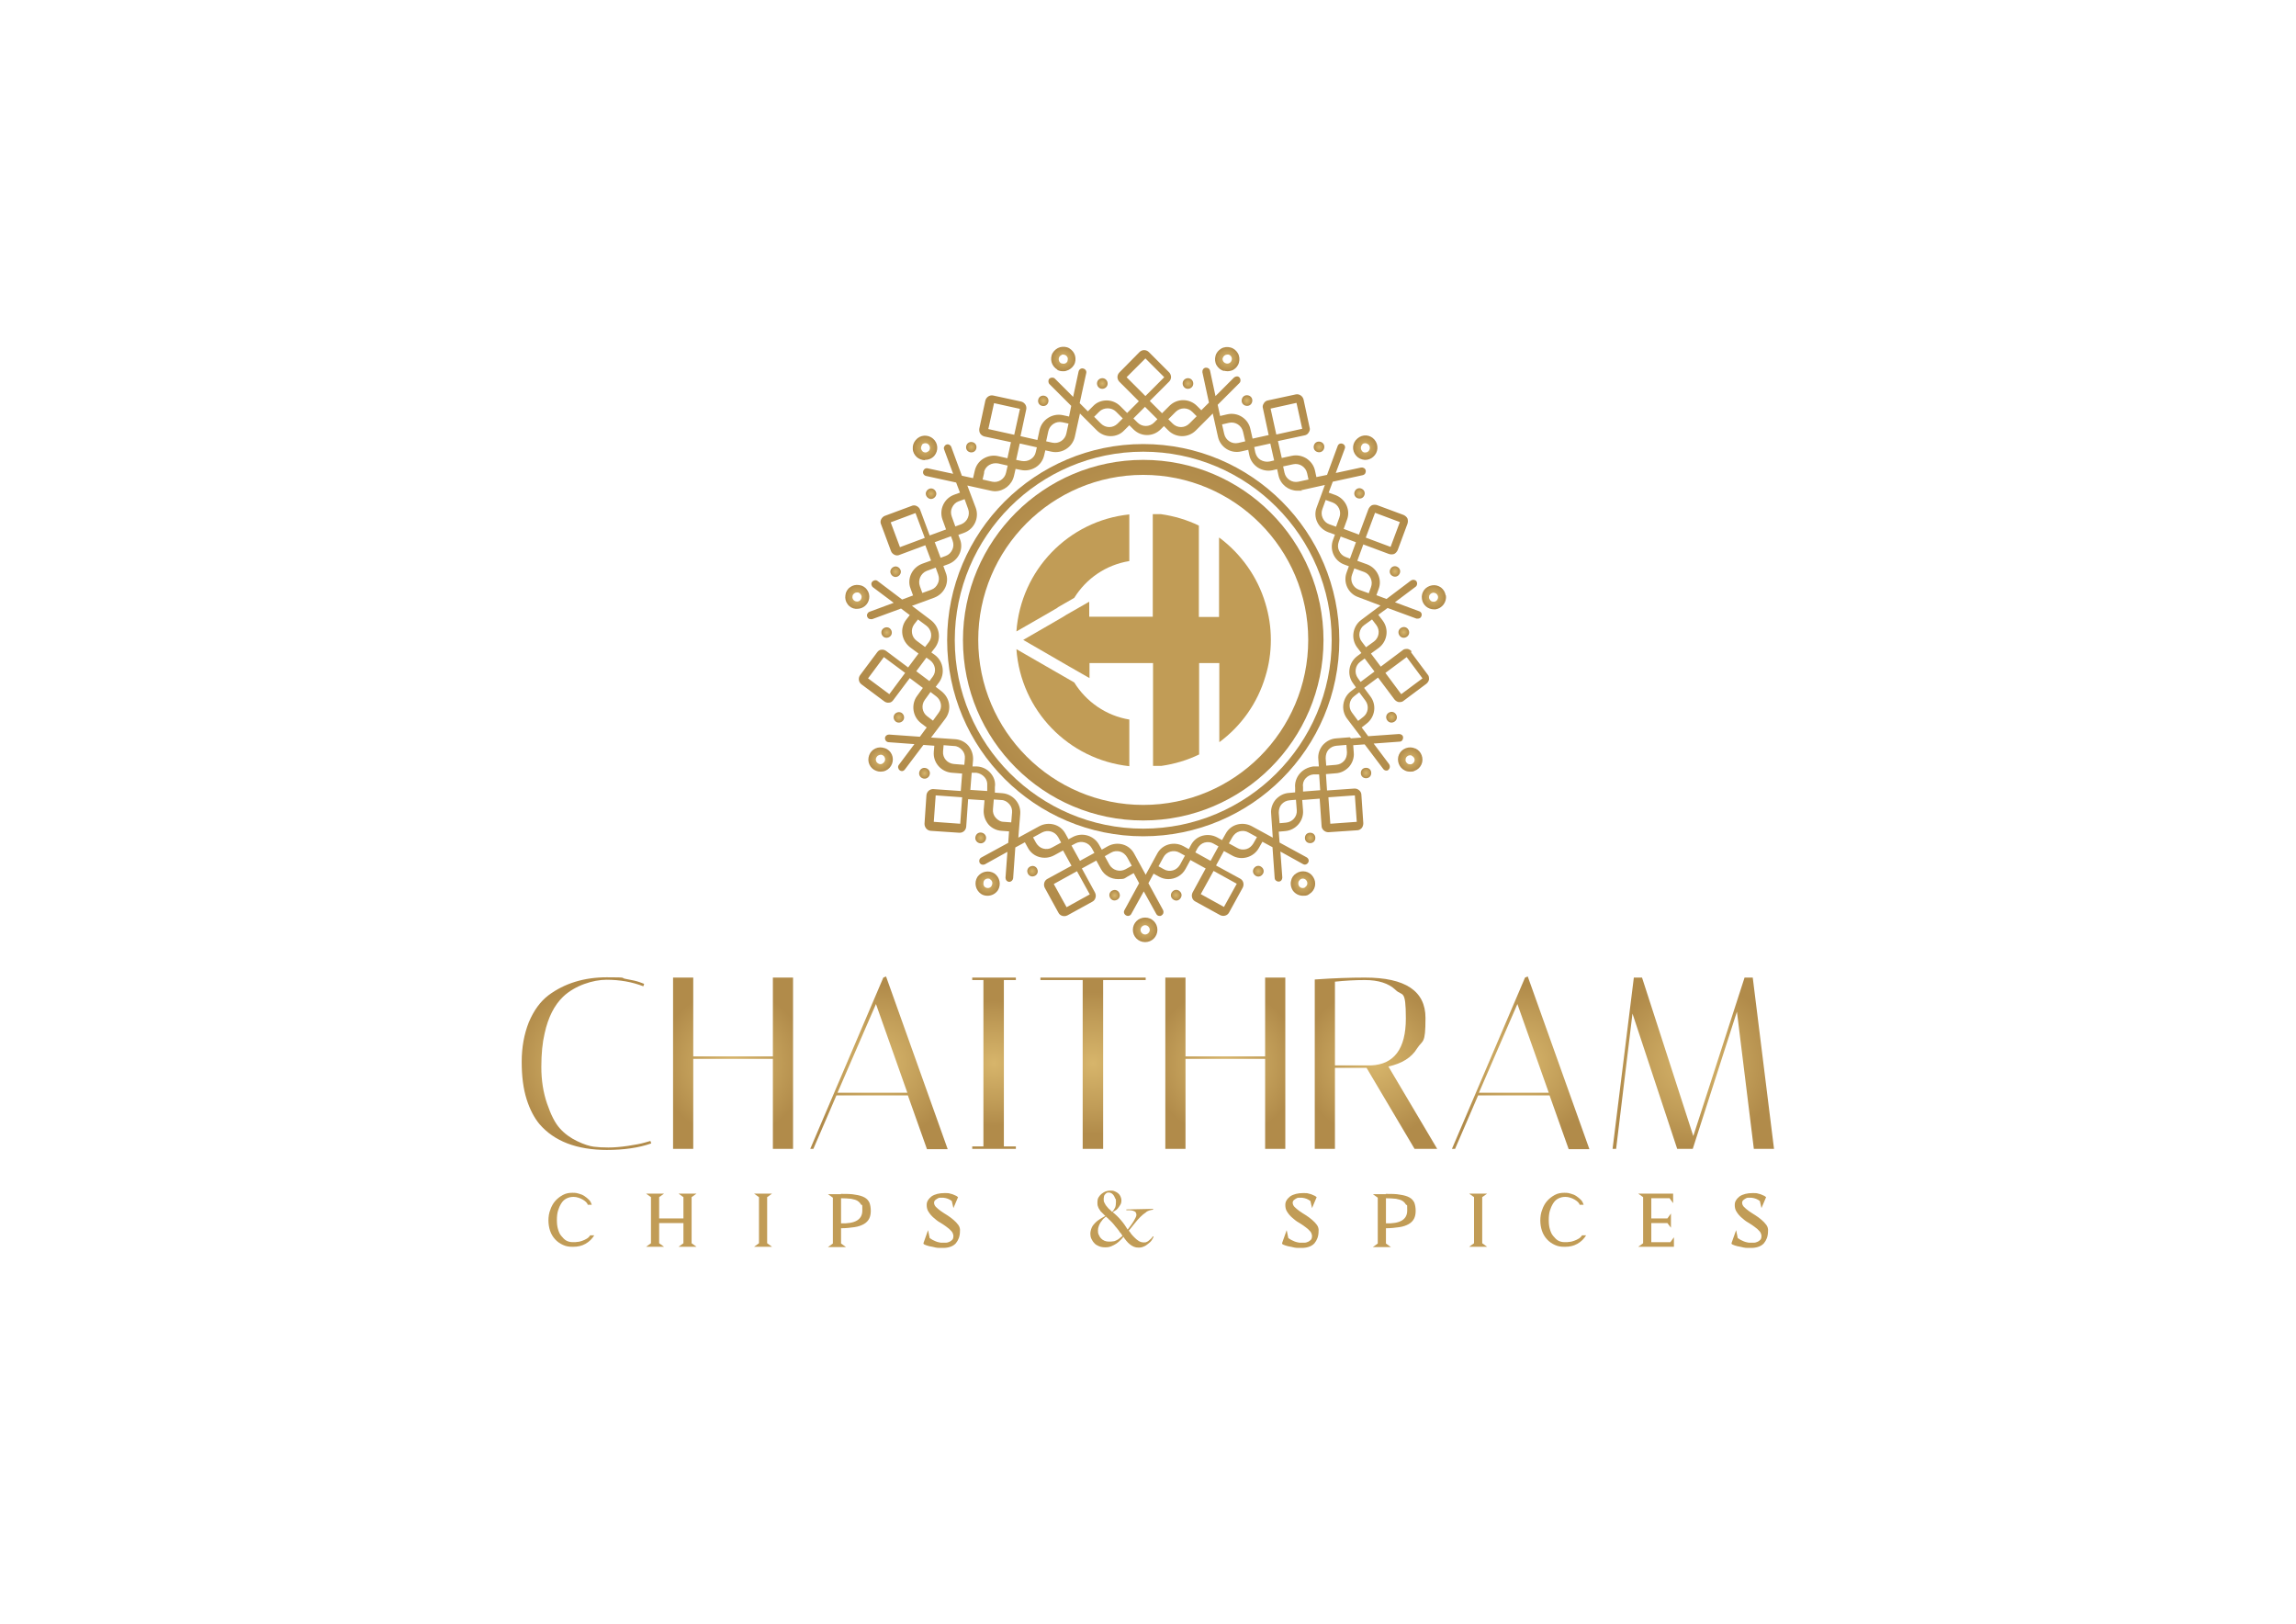<svg xmlns="http://www.w3.org/2000/svg" xmlns:xlink="http://www.w3.org/1999/xlink" viewBox="0 0 841.9 595.3"><defs><style>      .cls-1 {        fill: #c19c56;      }      .cls-2 {        fill: url(#radial-gradient-7);      }      .cls-3 {        fill: url(#radial-gradient-6);      }      .cls-4 {        fill: url(#radial-gradient-5);      }      .cls-5 {        fill: url(#radial-gradient-4);      }      .cls-6 {        fill: url(#radial-gradient-9);      }      .cls-7 {        fill: url(#radial-gradient-8);      }      .cls-8 {        fill: url(#radial-gradient-3);      }      .cls-9 {        fill: url(#radial-gradient-2);      }      .cls-10 {        fill: url(#radial-gradient);      }      .cls-11 {        fill: url(#radial-gradient-16);      }      .cls-12 {        fill: url(#radial-gradient-12);      }      .cls-13 {        fill: url(#radial-gradient-14);      }      .cls-14 {        fill: url(#radial-gradient-13);      }      .cls-15 {        fill: url(#radial-gradient-10);      }      .cls-16 {        fill: url(#radial-gradient-17);      }      .cls-17 {        fill: url(#radial-gradient-19);      }      .cls-18 {        fill: url(#radial-gradient-11);      }      .cls-19 {        fill: url(#radial-gradient-18);      }      .cls-20 {        fill: url(#radial-gradient-15);      }      .cls-21 {        fill: url(#radial-gradient-44);      }      .cls-22 {        fill: url(#radial-gradient-43);      }      .cls-23 {        fill: url(#radial-gradient-42);      }      .cls-24 {        fill: url(#radial-gradient-40);      }      .cls-25 {        fill: url(#radial-gradient-41);      }      .cls-26 {        fill: url(#radial-gradient-45);      }      .cls-27 {        fill: url(#radial-gradient-25);      }      .cls-28 {        fill: url(#radial-gradient-35);      }      .cls-29 {        fill: url(#radial-gradient-34);      }      .cls-30 {        fill: url(#radial-gradient-22);      }      .cls-31 {        fill: url(#radial-gradient-28);      }      .cls-32 {        fill: url(#radial-gradient-23);      }      .cls-33 {        fill: url(#radial-gradient-20);      }      .cls-34 {        fill: url(#radial-gradient-24);      }      .cls-35 {        fill: url(#radial-gradient-26);      }      .cls-36 {        fill: url(#radial-gradient-29);      }      .cls-37 {        fill: url(#radial-gradient-27);      }      .cls-38 {        fill: url(#radial-gradient-21);      }      .cls-39 {        fill: url(#radial-gradient-39);      }      .cls-40 {        fill: url(#radial-gradient-38);      }      .cls-41 {        fill: url(#radial-gradient-33);      }      .cls-42 {        fill: url(#radial-gradient-32);      }      .cls-43 {        fill: url(#radial-gradient-31);      }      .cls-44 {        fill: url(#radial-gradient-30);      }      .cls-45 {        fill: url(#radial-gradient-37);      }      .cls-46 {        fill: url(#radial-gradient-36);      }    </style><radialGradient id="radial-gradient" cx="419.2" cy="234.7" fx="419.2" fy="234.7" r="66.1" gradientUnits="userSpaceOnUse"><stop offset="0" stop-color="#d7b56b"></stop><stop offset=".6" stop-color="#c19d58"></stop><stop offset="1" stop-color="#b18b4a"></stop></radialGradient><radialGradient id="radial-gradient-2" cy="234.7" fy="234.7" r="71.9" xlink:href="#radial-gradient"></radialGradient><radialGradient id="radial-gradient-3" cx="435.7" cy="140.6" fx="435.7" fy="140.6" r="1.9" xlink:href="#radial-gradient"></radialGradient><radialGradient id="radial-gradient-4" cx="404.2" cy="140.6" fx="404.2" fy="140.6" r="1.9" xlink:href="#radial-gradient"></radialGradient><radialGradient id="radial-gradient-5" cx="382.6" cy="146.9" fx="382.6" fy="146.9" r="1.9" xlink:href="#radial-gradient"></radialGradient><radialGradient id="radial-gradient-6" cx="356.2" cy="163.9" fx="356.2" fy="163.9" r="1.9" xlink:href="#radial-gradient"></radialGradient><radialGradient id="radial-gradient-7" cx="341.4" cy="181" fx="341.4" fy="181" r="1.9" xlink:href="#radial-gradient"></radialGradient><radialGradient id="radial-gradient-8" cx="325.2" cy="231.9" fx="325.2" fy="231.9" r="1.9" xlink:href="#radial-gradient"></radialGradient><radialGradient id="radial-gradient-9" cx="329.6" cy="263" fx="329.6" fy="263" r="1.9" xlink:href="#radial-gradient"></radialGradient><radialGradient id="radial-gradient-10" cx="339" cy="283.5" fx="339" fy="283.5" r="1.9" xlink:href="#radial-gradient"></radialGradient><radialGradient id="radial-gradient-11" cx="359.6" cy="307.2" fx="359.6" fy="307.2" r="1.9" xlink:href="#radial-gradient"></radialGradient><radialGradient id="radial-gradient-12" cx="378.5" cy="319.4" fx="378.5" fy="319.4" r="1.9" xlink:href="#radial-gradient"></radialGradient><radialGradient id="radial-gradient-13" cx="408.7" cy="328.3" fx="408.7" fy="328.3" r="1.9" xlink:href="#radial-gradient"></radialGradient><radialGradient id="radial-gradient-14" cx="431.2" cy="328.2" fx="431.2" fy="328.2" r="1.9" xlink:href="#radial-gradient"></radialGradient><radialGradient id="radial-gradient-15" cx="461.4" cy="319.4" fx="461.4" fy="319.4" r="1.9" xlink:href="#radial-gradient"></radialGradient><radialGradient id="radial-gradient-16" cx="480.4" cy="307.2" fx="480.4" fy="307.2" r="1.9" xlink:href="#radial-gradient"></radialGradient><radialGradient id="radial-gradient-17" cx="500.9" cy="283.4" fx="500.9" fy="283.4" r="1.9" xlink:href="#radial-gradient"></radialGradient><radialGradient id="radial-gradient-18" cx="510.3" cy="262.9" fx="510.3" fy="262.9" r="1.9" xlink:href="#radial-gradient"></radialGradient><radialGradient id="radial-gradient-19" cx="514.7" cy="231.8" fx="514.7" fy="231.8" r="1.9" xlink:href="#radial-gradient"></radialGradient><radialGradient id="radial-gradient-20" cx="511.5" cy="209.5" fx="511.5" fy="209.5" r="1.9" xlink:href="#radial-gradient"></radialGradient><radialGradient id="radial-gradient-21" cx="498.5" cy="180.9" fx="498.5" fy="180.9" r="1.9" xlink:href="#radial-gradient"></radialGradient><radialGradient id="radial-gradient-22" cx="483.7" cy="163.9" fx="483.7" fy="163.9" r="1.9" xlink:href="#radial-gradient"></radialGradient><radialGradient id="radial-gradient-23" cx="457.2" cy="146.9" fx="457.2" fy="146.9" r="1.9" xlink:href="#radial-gradient"></radialGradient><radialGradient id="radial-gradient-24" cx="328.4" cy="209.6" fx="328.4" fy="209.6" r="1.9" xlink:href="#radial-gradient"></radialGradient><radialGradient id="radial-gradient-25" cx="419.9" cy="232" fx="419.9" fy="232" r="104" xlink:href="#radial-gradient"></radialGradient><radialGradient id="radial-gradient-26" cx="389.9" cy="131.6" fx="389.9" fy="131.6" r="4.5" xlink:href="#radial-gradient"></radialGradient><radialGradient id="radial-gradient-27" cx="339.2" cy="164.2" fx="339.2" fy="164.2" r="4.5" xlink:href="#radial-gradient"></radialGradient><radialGradient id="radial-gradient-28" cx="314.3" cy="218.9" fx="314.3" fy="218.9" r="4.5" xlink:href="#radial-gradient"></radialGradient><radialGradient id="radial-gradient-29" cx="322.8" cy="278.5" fx="322.8" fy="278.5" r="4.5" xlink:href="#radial-gradient"></radialGradient><radialGradient id="radial-gradient-30" cx="362.2" cy="323.9" fx="362.2" fy="323.9" r="4.5" xlink:href="#radial-gradient"></radialGradient><radialGradient id="radial-gradient-31" cx="419.9" cy="340.9" fx="419.9" fy="340.9" r="4.5" xlink:href="#radial-gradient"></radialGradient><radialGradient id="radial-gradient-32" cx="477.7" cy="323.9" fx="477.7" fy="323.9" r="4.5" xlink:href="#radial-gradient"></radialGradient><radialGradient id="radial-gradient-33" cx="517.1" cy="278.5" fx="517.1" fy="278.5" r="4.5" xlink:href="#radial-gradient"></radialGradient><radialGradient id="radial-gradient-34" cx="525.6" cy="218.9" fx="525.6" fy="218.9" r="4.5" xlink:href="#radial-gradient"></radialGradient><radialGradient id="radial-gradient-35" cx="500.6" cy="164.2" fx="500.6" fy="164.2" r="4.5" xlink:href="#radial-gradient"></radialGradient><radialGradient id="radial-gradient-36" cx="450" cy="131.6" fx="450" fy="131.6" r="4.5" xlink:href="#radial-gradient"></radialGradient><radialGradient id="radial-gradient-37" cx="215.3" cy="389.9" fx="215.3" fy="389.9" r="28" xlink:href="#radial-gradient"></radialGradient><radialGradient id="radial-gradient-38" cx="268.8" cy="389.8" fx="268.8" fy="389.8" r="27.1" xlink:href="#radial-gradient"></radialGradient><radialGradient id="radial-gradient-39" cx="322.3" cy="389.6" fx="322.3" fy="389.6" r="28.6" xlink:href="#radial-gradient"></radialGradient><radialGradient id="radial-gradient-40" cx="364.5" cy="389.8" fx="364.5" fy="389.8" r="22.9" xlink:href="#radial-gradient"></radialGradient><radialGradient id="radial-gradient-41" cx="400.8" cy="389.8" fx="400.8" fy="389.8" r="26.1" xlink:href="#radial-gradient"></radialGradient><radialGradient id="radial-gradient-42" cx="449.3" cy="389.8" fx="449.3" fy="389.8" r="27.1" xlink:href="#radial-gradient"></radialGradient><radialGradient id="radial-gradient-43" cx="504.5" cy="389.8" fx="504.5" fy="389.8" r="27.3" xlink:href="#radial-gradient"></radialGradient><radialGradient id="radial-gradient-44" cx="557.6" cy="389.6" fx="557.6" fy="389.6" r="28.6" xlink:href="#radial-gradient"></radialGradient><radialGradient id="radial-gradient-45" cx="620.9" cy="389.8" fx="620.9" fy="389.8" r="30.5" xlink:href="#radial-gradient"></radialGradient></defs><g><g id="Layer_1"><path class="cls-1" d="M387.8,222.7l6.1-3.5c4.4-7.1,11.6-12.1,20.2-13.5v-17.1c-22.3,2.3-39.8,20.4-41.4,42.9l10.1-5.8,5-2.9Z"></path><path class="cls-1" d="M393.9,250.2l-8-4.6-13.2-7.6c1.6,22.5,19.1,40.5,41.4,42.9v-17.1c-8.5-1.4-15.8-6.5-20.2-13.6Z"></path><path class="cls-10" d="M419.2,168.6c-36.4,0-66.1,29.6-66.1,66.1s29.6,66.1,66.1,66.1,66.1-29.6,66.1-66.1-29.6-66.1-66.1-66.1ZM419.2,295.1c-33.3,0-60.5-27.1-60.5-60.5s27.1-60.5,60.5-60.5,60.5,27.1,60.5,60.5-27.1,60.5-60.5,60.5Z"></path><path class="cls-9" d="M419.2,162.8c-39.6,0-71.9,32.2-71.9,71.9s32.2,71.9,71.9,71.9,71.9-32.2,71.9-71.9-32.2-71.9-71.9-71.9ZM419.2,303.8c-38.1,0-69.1-31-69.1-69.1s31-69.1,69.1-69.1,69.1,31,69.1,69.1-31,69.1-69.1,69.1Z"></path><path class="cls-8" d="M436.7,142.2c.9-.6,1.1-1.8.5-2.7-.6-.9-1.8-1.1-2.7-.5s-1.1,1.8-.5,2.7c.6.9,1.8,1.1,2.7.5Z"></path><path class="cls-5" d="M405.3,142.2c.9-.6,1.1-1.8.5-2.7-.6-.9-1.8-1.1-2.7-.5-.9.6-1.1,1.8-.5,2.7.6.9,1.8,1.1,2.7.5Z"></path><path class="cls-4" d="M381.8,148.7c1,.4,2.1,0,2.5-1s0-2.1-1-2.5c-1-.4-2.1,0-2.5,1-.4,1,0,2.1,1,2.5Z"></path><path class="cls-3" d="M355.4,165.7c1,.4,2.1,0,2.5-1,.4-1,0-2.1-1-2.5-1-.4-2.1,0-2.5,1-.4,1,0,2.1,1,2.5Z"></path><path class="cls-2" d="M341.7,182.9c1-.2,1.8-1.2,1.6-2.2-.2-1-1.2-1.8-2.2-1.6s-1.8,1.2-1.6,2.2c.2,1,1.2,1.8,2.2,1.6Z"></path><path class="cls-7" d="M326.4,233.3c.8-.7.8-1.9.1-2.7-.7-.8-1.9-.8-2.7-.1-.8.7-.8,1.9-.1,2.7.7.8,1.9.8,2.7.1Z"></path><path class="cls-6" d="M330.9,264.4c.8-.7.8-1.9.1-2.7-.7-.8-1.9-.8-2.7-.1-.8.7-.8,1.9-.1,2.7.7.8,1.9.8,2.7.1Z"></path><path class="cls-15" d="M340.9,284c.3-1-.3-2.1-1.4-2.4s-2.1.3-2.4,1.4c-.3,1,.3,2.1,1.4,2.4,1,.3,2.1-.3,2.4-1.4Z"></path><path class="cls-18" d="M359.1,309.1c1,.3,2.1-.3,2.4-1.4.3-1-.3-2.1-1.4-2.4s-2.1.3-2.4,1.4c-.3,1,.3,2.1,1.4,2.4Z"></path><path class="cls-12" d="M378,317.6c-1,.3-1.6,1.4-1.2,2.4.3,1,1.4,1.6,2.4,1.2,1-.3,1.6-1.4,1.2-2.4-.3-1-1.4-1.6-2.4-1.2Z"></path><path class="cls-14" d="M408.1,326.4c-1,.3-1.6,1.4-1.2,2.4.3,1,1.4,1.6,2.4,1.2,1-.3,1.6-1.4,1.2-2.4-.3-1-1.4-1.6-2.4-1.2Z"></path><path class="cls-13" d="M429.8,327c-.7.8-.6,2,.3,2.7s2,.6,2.7-.3.6-2-.3-2.7c-.8-.7-2-.6-2.7.3Z"></path><path class="cls-20" d="M459.9,318.2c-.7.8-.6,2,.3,2.7.8.7,2,.6,2.7-.3.7-.8.6-2-.3-2.7-.8-.7-2-.6-2.7.3Z"></path><path class="cls-11" d="M480.6,305.3c-1.1-.1-2,.6-2.1,1.7-.1,1.1.6,2,1.7,2.1,1.1.1,2-.6,2.1-1.7.1-1.1-.6-2-1.7-2.1Z"></path><path class="cls-16" d="M501.1,281.5c-1.1-.1-2,.6-2.1,1.7-.1,1.1.6,2,1.7,2.1,1.1.1,2-.6,2.1-1.7.1-1.1-.6-2-1.7-2.1Z"></path><path class="cls-19" d="M509.4,261.2c-1,.5-1.4,1.6-.9,2.6.5,1,1.6,1.4,2.6.9,1-.5,1.4-1.6.9-2.6-.5-1-1.6-1.4-2.6-.9Z"></path><path class="cls-17" d="M513.9,230.1c-1,.5-1.4,1.6-.9,2.6.5,1,1.6,1.4,2.6.9,1-.5,1.4-1.6.9-2.6-.5-1-1.6-1.4-2.6-.9Z"></path><path class="cls-33" d="M509.9,208.5c-.6.9-.3,2.1.6,2.6.9.6,2.1.3,2.6-.6.6-.9.3-2.1-.6-2.6-.9-.6-2.1-.3-2.6.6Z"></path><path class="cls-38" d="M499.5,179.3c-.9-.6-2.1-.3-2.6.6-.6.9-.3,2.1.6,2.6s2.1.3,2.6-.6c.6-.9.3-2.1-.6-2.6Z"></path><path class="cls-30" d="M483.7,165.8c1.1,0,1.9-.9,1.9-2,0-1.1-.9-1.9-2-1.9-1.1,0-1.9.9-1.9,2,0,1.1.9,1.9,2,1.9Z"></path><path class="cls-32" d="M457.3,148.8c1.1,0,1.9-.9,1.9-2,0-1.1-.9-1.9-2-1.9-1.1,0-1.9.9-1.9,2,0,1.1.9,1.9,2,1.9Z"></path><path class="cls-34" d="M328.7,211.5c1-.2,1.8-1.2,1.6-2.2-.2-1-1.2-1.8-2.2-1.6-1,.2-1.8,1.2-1.6,2.2.2,1,1.2,1.8,2.2,1.6Z"></path><path class="cls-27" d="M517.7,238.9c-.4-.5-1-.9-1.6-1-.6,0-1.3,0-1.8.5l-8,6-3.6-4.8,2.9-2.1c3.1-2.4,3.8-6.8,1.4-10l-1.6-2.1,3.4-2.5,10.6,3.9c.2,0,.3,0,.5,0,.6,0,1.1-.3,1.3-.9.3-.7,0-1.5-.8-1.8l-8.9-3.3,7.6-5.7c.6-.5.7-1.3.3-2-.5-.6-1.3-.7-2-.3l-9,6.8-3.7-1.4.8-2.2c.7-1.8.6-3.7-.2-5.4-.8-1.7-2.2-3-4-3.7l-3.6-1.3,2.2-6,9.4,3.5c.6.2,1.3.2,1.9,0,.6-.3,1-.8,1.3-1.4l3.6-9.7c.2-.6.2-1.3,0-1.9-.3-.6-.8-1-1.4-1.3l-9.7-3.6c-.6-.2-1.3-.2-1.9,0-.6.3-1,.8-1.3,1.4l-3.5,9.4-5.6-2.1,1.2-3.3c.7-1.8.6-3.7-.2-5.4-.8-1.7-2.2-3-4-3.7l-2.5-.9,1.5-4,11-2.4c.8-.2,1.2-.9,1.1-1.7-.2-.8-.9-1.2-1.7-1.1l-9.3,2,3.3-8.9c.3-.7,0-1.5-.8-1.8-.7-.3-1.5,0-1.8.8l-3.9,10.6-3.9.8-.5-2.3c-.4-1.9-1.5-3.4-3.1-4.5-1.6-1-3.5-1.4-5.4-1l-3.7.8-1.4-6.2,9.8-2.1c.6-.1,1.2-.5,1.5-1.1.4-.6.5-1.2.3-1.8l-2.2-10.2c-.3-1.3-1.6-2.2-2.9-1.9l-10.2,2.2c-.6.1-1.2.5-1.5,1.1-.4.6-.5,1.2-.3,1.8l2.1,9.8-5.9,1.3-.8-3.5c-.8-3.8-4.6-6.3-8.5-5.4l-2.6.6-.9-4.1,8-8c.5-.5.5-1.4,0-2s-1.4-.5-2,0l-6.8,6.8-2-9.3c-.2-.8-.9-1.2-1.7-1.1-.8.2-1.2.9-1.1,1.7l2.4,11.1-2.8,2.8-1.6-1.6c-2.8-2.8-7.3-2.8-10.1,0l-2.7,2.7-4.5-4.5,7.1-7.1c.5-.5.7-1.1.7-1.7s-.3-1.3-.7-1.7l-7.4-7.4c-1-1-2.5-1-3.5,0l-7.3,7.4c-1,1-1,2.5,0,3.5l7.1,7.1-4.3,4.3-2.5-2.5c-1.3-1.3-3.1-2.1-5-2.1s-3.7.7-5,2.1l-1.9,1.9-3-3,2.4-11c.2-.8-.3-1.5-1.1-1.7-.8-.2-1.5.3-1.7,1.1l-2,9.3-6.7-6.7c-.5-.5-1.4-.5-2,0-.5.5-.5,1.4,0,2l8,8-.8,3.9-2.3-.5c-3.8-.8-7.6,1.6-8.5,5.4l-.8,3.7-6.2-1.4,2.1-9.8c.3-1.3-.6-2.6-1.9-2.9l-10.2-2.2c-1.3-.3-2.6.6-2.9,1.9l-2.2,10.2c-.1.6,0,1.3.3,1.8.4.6.9.9,1.5,1.1l9.8,2.1-1.3,5.9-3.5-.8c-1.9-.4-3.8,0-5.4,1-1.6,1-2.7,2.6-3.1,4.5l-.6,2.6-4.1-.9-3.9-10.6c-.3-.7-1.1-1.1-1.8-.8-.7.3-1.1,1.1-.8,1.8l3.3,8.9-9.3-2c-.8-.2-1.5.3-1.7,1.1-.2.8.3,1.5,1.1,1.7l11,2.4,1.4,3.7-2.2.8c-3.7,1.4-5.5,5.5-4.2,9.1l1.3,3.6-6,2.2-3.5-9.4c-.2-.6-.7-1.1-1.3-1.4-.6-.3-1.3-.3-1.9,0l-9.7,3.6c-.6.2-1.1.7-1.4,1.3-.3.6-.3,1.3,0,1.9l3.6,9.7c.2.6.7,1.1,1.3,1.4.6.3,1.3.3,1.9,0l9.4-3.5,2.1,5.6-3.3,1.2c-1.8.7-3.2,2-4,3.7s-.9,3.7-.2,5.4l.9,2.5-4,1.5-9-6.8c-.6-.5-1.5-.3-2,.3-.5.6-.3,1.5.3,2l7.6,5.7-8.9,3.3c-.7.3-1.1,1.1-.8,1.8.2.6.7.9,1.3.9s.3,0,.5,0l10.6-3.9,3.2,2.4-1.4,1.8c-1.1,1.5-1.6,3.4-1.3,5.3.3,1.9,1.3,3.5,2.8,4.7l3.1,2.3-3.8,5.1-8-6c-.5-.4-1.2-.6-1.8-.5-.6,0-1.2.4-1.6,1l-6.2,8.3c-.8,1.1-.6,2.6.5,3.4l8.3,6.2c.5.4,1.2.6,1.8.5.6,0,1.2-.4,1.6-1l6-8,4.8,3.6-2.1,2.9c-2.3,3.1-1.7,7.6,1.4,10l2.1,1.6-2.5,3.4-11.3-.8c-.8,0-1.4.5-1.5,1.3,0,.8.5,1.4,1.3,1.5l9.5.7-5.7,7.6c-.5.6-.3,1.5.3,2,.3.2.5.3.8.3.4,0,.8-.2,1.1-.6l6.8-9,4,.3-.2,2.3c-.3,3.9,2.7,7.3,6.6,7.6l3.8.3-.5,6.4-10-.7c-1.3-.1-2.5.9-2.6,2.3l-.7,10.4c0,1.3.9,2.5,2.3,2.6l10.4.7c1.4.1,2.5-.9,2.6-2.3l.7-10,6,.4-.3,3.6c-.1,1.9.5,3.7,1.7,5.2,1.2,1.4,3,2.3,4.9,2.4l2.7.2-.3,4.2-9.9,5.4c-.7.4-.9,1.2-.6,1.9.4.7,1.2.9,1.9.6l8.3-4.6-.7,9.5c0,.8.5,1.4,1.3,1.5,0,0,0,0,.1,0,.7,0,1.3-.6,1.4-1.3l.8-11.3,3.5-1.9,1.1,2c.9,1.7,2.4,2.9,4.2,3.4,1.8.5,3.7.3,5.4-.6l3.3-1.8,3.1,5.6-8.8,4.8c-1.2.6-1.6,2.1-1,3.3l5,9.1c.6,1.2,2.1,1.6,3.3,1l9.1-5c.6-.3,1-.8,1.2-1.5.2-.6.1-1.3-.2-1.9l-4.8-8.8,5.3-2.9,1.7,3.1c1.3,2.4,3.7,3.7,6.3,3.7s2.3-.3,3.4-.9l2.3-1.3,2,3.7-5.4,9.9c-.4.7-.1,1.5.6,1.9.2.1.4.2.7.2.5,0,1-.3,1.2-.7l4.6-8.3,4.6,8.3c.3.5.7.7,1.2.7s.5,0,.7-.2c.7-.4.9-1.2.6-1.9l-5.4-9.9,1.9-3.5,2,1.1c1.1.6,2.2.9,3.4.9,2.5,0,5-1.3,6.3-3.7l1.8-3.3,5.6,3.1-4.8,8.8c-.6,1.2-.2,2.7,1,3.3l9.1,5c1.2.6,2.7.2,3.3-1l5-9.1c.6-1.2.2-2.7-1-3.3l-8.8-4.8,2.9-5.3,3.1,1.7c3.4,1.9,7.8.6,9.7-2.8l1.3-2.3,3.7,2,.8,11.3c0,.7.7,1.3,1.4,1.3s0,0,.1,0c.8,0,1.3-.7,1.3-1.5l-.7-9.5,8.3,4.6c.7.4,1.5.1,1.9-.6.4-.7.1-1.5-.6-1.9l-9.9-5.4-.3-4,2.3-.2c3.9-.3,6.9-3.7,6.6-7.6l-.3-3.8,6.4-.5.7,10c0,1.3,1.3,2.4,2.6,2.3l10.4-.7c.7,0,1.2-.3,1.7-.8.4-.5.6-1.1.6-1.8l-.7-10.4c0-1.3-1.3-2.4-2.6-2.3l-10,.7-.4-6,3.6-.3c1.9-.1,3.6-1,4.9-2.4,1.2-1.4,1.9-3.3,1.7-5.2l-.2-2.7,4.2-.3,6.8,9c.3.4.7.6,1.1.6s.6,0,.8-.3c.6-.5.7-1.3.3-2l-5.7-7.6,9.5-.7c.8,0,1.3-.7,1.3-1.5,0-.8-.7-1.3-1.5-1.3l-11.3.8-2.4-3.2,1.8-1.4c3.1-2.4,3.8-6.8,1.4-10l-2.3-3.1,5.1-3.8,6,8c.4.5,1,.9,1.6,1,.6,0,1.3,0,1.8-.5l8.3-6.2c.5-.4.9-1,1-1.6,0-.6,0-1.3-.5-1.8l-6.2-8.3ZM504.2,188l9.1,3.4-3.4,9.1-9.1-3.4,3.4-9.1ZM330,200.6l-3.4-9.1,9.1-3.4,3.4,9.1-9.1,3.4ZM326.1,254.5l-7.8-5.8,5.8-7.8,7.8,5.8-5.8,7.8ZM352.1,302l-9.7-.7.7-9.7,9.7.7-.7,9.7ZM496.8,291.6l.7,9.7-9.7.7-.7-9.7,9.7-.7ZM504.7,229.2c1.4,1.9,1,4.6-.9,6l-2.9,2.1-1.6-2.1c-.7-.9-1-2.1-.8-3.2.2-1.1.8-2.2,1.7-2.8l2.9-2.1,1.6,2.1ZM500.2,209.7c1.1.4,1.9,1.2,2.4,2.3.5,1.1.5,2.2.1,3.3l-.8,2.2-3.6-1.3c-2.2-.8-3.4-3.3-2.5-5.6l.8-2.2,3.6,1.3ZM497.2,198.8l-2.2,6-1.6-.6c-1.1-.4-1.9-1.2-2.4-2.3-.5-1-.5-2.2-.1-3.3l.7-1.9,5.6,2.1ZM488.6,184.2c2.2.8,3.4,3.3,2.5,5.6l-1.2,3.3-2.5-.9c-1.1-.4-1.9-1.2-2.4-2.3-.5-1.1-.5-2.2-.1-3.3l1.2-3.3,2.5.9ZM474.2,170.2c2.3-.5,4.6,1,5.1,3.3l.5,2.3-3.7.8c-2.3.5-4.6-1-5.1-3.3l-.5-2.3,3.7-.8ZM475.4,147.7l2.1,9.5-9.5,2.1-2.1-9.5,9.5-2.1ZM465.8,162.6l1.4,6.2-1.7.4c-1.1.2-2.3,0-3.3-.6-1-.6-1.6-1.6-1.9-2.7l-.4-2,5.9-1.3ZM450.7,155c2.3-.5,4.6,1,5.1,3.3l.8,3.5-2.6.6c-2.3.5-4.6-1-5.1-3.3l-.8-3.5,2.6-.6ZM431.1,151c1.7-1.7,4.4-1.7,6.1,0l1.6,1.6-2.7,2.7c-1.7,1.7-4.4,1.7-6.1,0l-1.6-1.6,2.7-2.7ZM413.1,138.3l6.9-6.9,6.9,6.9-6.9,6.9-6.9-6.9ZM419.9,149.2l4.5,4.5-1.2,1.2c-1.7,1.7-4.4,1.7-6.1,0l-1.5-1.5,4.3-4.3ZM403.1,150.9c1.6-1.6,4.5-1.6,6.1,0l2.5,2.5-1.9,1.9c-1.7,1.7-4.4,1.7-6.1,0l-2.5-2.5,1.9-1.9ZM384.4,158.1c.5-2.3,2.8-3.8,5.1-3.3l2.3.5-.8,3.7c-.5,2.3-2.8,3.8-5.1,3.3l-2.3-.5.8-3.7ZM362.4,157.3l2.1-9.5,9.5,2.1-2.1,9.5-9.5-2.1ZM374,162.6l6.2,1.4-.4,1.7c-.2,1.1-.9,2.1-1.9,2.7-1,.6-2.1.8-3.3.6l-2-.4,1.3-5.9ZM360.8,173.2c.2-1.1.9-2.1,1.9-2.7,1-.6,2.1-.8,3.3-.6l3.5.8-.6,2.6c-.5,2.3-2.8,3.8-5.1,3.3l-3.5-.8.6-2.6ZM349,189.4c-.4-1.1-.4-2.3.1-3.3.5-1.1,1.3-1.9,2.4-2.3l2.2-.8,1.3,3.6c.8,2.2-.3,4.7-2.5,5.6l-2.2.8-1.3-3.6ZM342.7,198.8l6-2.2.6,1.6c.4,1.1.4,2.3-.1,3.3-.5,1.1-1.3,1.9-2.4,2.3l-1.9.7-2.1-5.6ZM337.3,214.9c-.8-2.2.3-4.7,2.5-5.6l3.3-1.2.9,2.5c.4,1.1.4,2.3-.1,3.3-.5,1.1-1.3,1.9-2.4,2.3l-3.3,1.2-.9-2.5ZM336.1,234.9c-1.9-1.4-2.3-4.1-.9-6l1.4-1.8,3.1,2.3c.9.7,1.5,1.7,1.7,2.8.2,1.1-.1,2.3-.8,3.2l-1.4,1.8-3.1-2.3ZM335.9,246.2l3.8-5.1,1.4,1c.9.7,1.5,1.7,1.7,2.8.2,1.1-.1,2.3-.8,3.2l-1.2,1.6-4.8-3.6ZM340,262.6c-1.9-1.4-2.3-4.1-.9-6l2.1-2.9,2.1,1.6c.9.7,1.5,1.7,1.7,2.8.2,1.1-.1,2.3-.8,3.2l-2.1,2.9-2.1-1.6ZM349.8,280.1c-2.4-.2-4.2-2.2-4-4.6l.2-2.3,3.8.3c1.2,0,2.2.6,3,1.5.8.9,1.1,2,1,3.1l-.2,2.3-3.8-.3ZM355.8,289.7l.5-6.4h1.7c1.2.2,2.2.7,3,1.6.8.9,1.1,2,1,3.1v2c-.1,0-6.1-.4-6.1-.4ZM368.1,301.3c-1.2,0-2.2-.6-3-1.5-.8-.9-1.1-2-1-3.1l.3-3.6,2.7.2c1.2,0,2.2.6,3,1.5.8.9,1.1,2,1,3.1l-.3,3.6-2.7-.2ZM385.8,310.7c-1,.6-2.2.7-3.3.4-1.1-.3-2-1.1-2.6-2.1l-1.1-2,3.3-1.8c2.1-1.1,4.7-.4,5.9,1.7l1.1,2-3.3,1.8ZM399.6,327.9l-8.5,4.7-4.7-8.5,8.5-4.7,4.7,8.5ZM396,315.6l-3.1-5.6,1.5-.8c2.1-1.1,4.7-.4,5.9,1.7l1,1.8-5.3,2.9ZM412.7,318.7c-2.1,1.1-4.7.4-5.9-1.7l-1.7-3.1,2.3-1.3c1-.6,2.2-.7,3.3-.4,1.1.3,2,1.1,2.6,2.1l1.7,3.1-2.3,1.3ZM432.7,317c-.6,1-1.5,1.8-2.6,2.1-1.1.3-2.3.2-3.3-.4l-2-1.1,1.8-3.3c1.1-2.1,3.8-2.9,5.9-1.7l2,1.1-1.8,3.3ZM453.5,324l-4.7,8.5-8.5-4.7,4.7-8.5,8.5,4.7ZM443.9,315.6l-5.6-3.1.8-1.5c.6-1,1.5-1.8,2.6-2.1,1.1-.3,2.3-.2,3.3.4l1.8,1-2.9,5.3ZM459.6,309.2c-.6,1-1.5,1.8-2.6,2.1-1.1.3-2.3.2-3.3-.4l-3.1-1.7,1.3-2.3c.6-1,1.5-1.8,2.6-2.1,1.1-.3,2.3-.2,3.3.4l3.1,1.7-1.3,2.3ZM475.5,297c.2,2.4-1.6,4.4-4,4.6l-2.3.2-.3-3.8c0-1.2.3-2.3,1-3.1.8-.9,1.8-1.4,3-1.5l2.3-.2.3,3.8ZM484.2,289.7l-6.4.5v-1.7c-.2-1.2.2-2.3.9-3.1.8-.9,1.8-1.4,3-1.5h2c0-.1.4,5.9.4,5.9ZM493.9,275.8c0,1.2-.3,2.3-1,3.1-.8.9-1.8,1.4-3,1.5l-3.6.3-.2-2.7c0-1.2.3-2.3,1-3.1.8-.9,1.8-1.4,3-1.5l3.6-.3.2,2.7ZM494.9,270.3h0l-4.9.4c-1.9.1-3.6,1-4.9,2.4-1.2,1.4-1.9,3.3-1.7,5.2l.2,2.7h-2.1c-1.9.3-3.6,1.1-4.9,2.6-1.2,1.4-1.9,3.3-1.7,5.2v1.7c.1,0-2.2.2-2.2.2-1.9.1-3.6,1-4.9,2.4-1.2,1.4-1.9,3.3-1.7,5.2l.6,8.8-7.7-4.2c-1.7-.9-3.6-1.1-5.4-.6-1.8.5-3.3,1.7-4.2,3.4l-1.3,2.3-1.8-1c-1.7-.9-3.6-1.1-5.4-.6-1.8.5-3.3,1.7-4.2,3.4l-.8,1.5-2-1.1c-1.7-.9-3.6-1.1-5.4-.6-1.8.5-3.3,1.7-4.2,3.4l-4.2,7.7-4.2-7.7c-.9-1.7-2.4-2.9-4.2-3.4-1.8-.5-3.7-.3-5.4.6l-2.3,1.3-1-1.8c-1.9-3.4-6.2-4.7-9.7-2.8l-1.5.8-1.1-2c-.9-1.7-2.4-2.9-4.2-3.4-1.8-.5-3.7-.3-5.4.6l-7.7,4.2.3-3.8s0,0,0,0c0,0,0,0,0,0l.4-4.9c.3-3.9-2.7-7.3-6.6-7.6l-2.7-.2v-2c.3-1.9-.3-3.7-1.6-5.2-1.2-1.4-3-2.3-4.9-2.4h-1.7c0-.1.2-2.4.2-2.4.1-1.9-.5-3.7-1.7-5.2-1.2-1.4-3-2.3-4.9-2.4l-8.8-.6,5.3-7c1.1-1.5,1.6-3.4,1.3-5.3-.3-1.9-1.3-3.5-2.8-4.7l-2.1-1.6,1.2-1.6c2.3-3.1,1.7-7.6-1.4-10l-1.4-1,1.4-1.8c1.1-1.5,1.6-3.4,1.3-5.3-.3-1.9-1.3-3.5-2.8-4.7l-7-5.3,3.6-1.3s0,0,0,0c0,0,0,0,0,0l4.6-1.7c1.8-.7,3.2-2,4-3.7s.9-3.7.2-5.4l-.9-2.5,1.9-.7c1.8-.7,3.2-2,4-3.7.8-1.7.9-3.7.2-5.4l-.6-1.6,2.2-.8c3.7-1.4,5.5-5.5,4.2-9.1l-3.1-8.2,8.6,1.9c.5.1,1,.2,1.5.2,3.3,0,6.2-2.3,7-5.6l.6-2.6,2,.4c1.9.4,3.8,0,5.4-1,1.6-1,2.7-2.6,3.1-4.5l.4-1.7,2.3.5c3.8.8,7.6-1.6,8.5-5.4l1.9-8.6,2.7,2.7h0s0,0,0,0l3.5,3.5c1.3,1.3,3.1,2.1,5,2.1s3.7-.7,5-2.1l1.9-1.9,1.5,1.5c1.4,1.4,3.2,2.1,5,2.1s3.6-.7,5-2.1l1.2-1.2,1.6,1.6c2.8,2.8,7.3,2.8,10.1,0l6.2-6.2,1.9,8.5c.8,3.8,4.6,6.3,8.5,5.4l2.6-.6.4,2c.4,1.9,1.5,3.4,3.1,4.5,1.6,1,3.5,1.4,5.4,1l1.7-.4.5,2.3c.7,3.3,3.7,5.6,6.9,5.6s1,0,1.5-.2l8.6-1.9-1.3,3.6h0s0,0,0,0l-1.7,4.6c-.7,1.8-.6,3.7.2,5.4.8,1.7,2.2,3,4,3.7l2.5.9-.7,1.9c-1.4,3.7.5,7.8,4.2,9.1l1.6.6-.8,2.2c-1.4,3.7.5,7.8,4.2,9.1l8.2,3.1-3.1,2.3s0,0,0,0,0,0,0,0l-4,3c-1.5,1.1-2.5,2.8-2.8,4.7-.3,1.9.2,3.8,1.3,5.3l1.6,2.1-1.6,1.2c-3.1,2.4-3.8,6.8-1.4,10l1,1.4-1.8,1.4c-1.5,1.1-2.5,2.8-2.8,4.7-.3,1.9.2,3.8,1.3,5.3l5.3,7-3.8.3ZM500.7,256.9c1.4,1.9,1,4.6-.9,6l-1.8,1.4-2.3-3.1c-1.4-1.9-1-4.6.9-6l1.8-1.4,2.3,3.1ZM498.9,250l-1-1.4c-1.4-1.9-1-4.6.9-6l1.6-1.2,3.6,4.8-5.1,3.8ZM513.8,254.5l-5.8-7.8,7.8-5.8,5.8,7.8-7.8,5.8Z"></path><path class="cls-35" d="M387.7,135.6c.7.4,1.4.5,2.1.5s.8,0,1.3-.2c1.1-.3,2.1-1.1,2.7-2.1.6-1,.7-2.3.4-3.4-.3-1.1-1.1-2.1-2.1-2.7-1-.6-2.3-.7-3.4-.4-1.1.3-2.1,1.1-2.7,2.1-.6,1-.7,2.3-.4,3.4.3,1.1,1.1,2.1,2.1,2.7ZM389.4,130c.2,0,.3,0,.5,0,.7,0,1.4.5,1.6,1.2.1.4,0,.9-.1,1.3-.2.4-.6.7-1,.8-.4.1-.9,0-1.3-.1-.4-.2-.7-.6-.8-1-.3-.9.2-1.8,1.1-2.1Z"></path><path class="cls-37" d="M339.2,168.6c1.3,0,2.5-.5,3.4-1.5,1.6-1.9,1.4-4.7-.5-6.3-1.9-1.6-4.7-1.4-6.3.5-.8.9-1.2,2.1-1.1,3.2,0,1.2.6,2.3,1.5,3.1.8.7,1.9,1.1,2.9,1.1ZM338,163.1c.3-.4.8-.6,1.3-.6s.8.1,1.1.4c.7.6.8,1.7.2,2.4-.3.3-.7.5-1.1.6-.4,0-.9-.1-1.2-.4-.3-.3-.5-.7-.6-1.1,0-.4.1-.9.4-1.2Z"></path><path class="cls-31" d="M318.7,219.5c.2-1.2-.1-2.4-.8-3.3-.7-1-1.8-1.6-2.9-1.7-1.2-.2-2.4.1-3.3.8-1,.7-1.6,1.8-1.7,2.9-.2,1.2.1,2.4.8,3.3.7,1,1.8,1.6,2.9,1.7.2,0,.4,0,.6,0,2.2,0,4.1-1.6,4.4-3.8ZM315.9,219.1c-.1.9-1,1.6-1.9,1.4-.9-.1-1.6-1-1.4-1.9,0-.4.3-.8.7-1.1.3-.2.6-.3,1-.3s.2,0,.2,0h0c.4,0,.8.3,1.1.7.3.4.4.8.3,1.2Z"></path><path class="cls-36" d="M324.4,274.3c-1.1-.4-2.3-.4-3.4.1-1.1.5-1.9,1.4-2.3,2.5-.4,1.1-.4,2.3.1,3.4.5,1.1,1.4,1.9,2.5,2.3.5.2,1,.3,1.6.3s1.3-.1,1.9-.4c2.2-1,3.2-3.7,2.2-5.9-.5-1.1-1.4-1.9-2.5-2.3ZM323.5,280c-.4.2-.9.2-1.3,0-.4-.2-.8-.5-.9-.9-.2-.4-.2-.9,0-1.3.2-.4.5-.8.9-.9.2-.1.5-.2.7-.2s.4,0,.6.1c.4.2.8.5.9.9.4.8,0,1.8-.8,2.2Z"></path><path class="cls-44" d="M364.6,320.2c-2.1-1.3-4.8-.7-6.2,1.3-1.3,2.1-.7,4.8,1.3,6.2.7.5,1.6.7,2.4.7,1.5,0,2.9-.7,3.8-2,1.3-2.1.7-4.8-1.3-6.2ZM363.6,324.8c-.5.8-1.5,1-2.3.5-.4-.2-.6-.6-.7-1.1,0-.4,0-.9.2-1.3.3-.5.9-.8,1.4-.8s.6,0,.9.3c.8.5,1,1.5.5,2.3Z"></path><path class="cls-43" d="M419.9,336.4c-2.5,0-4.5,2-4.5,4.5s2,4.5,4.5,4.5,4.5-2,4.5-4.5-2-4.5-4.5-4.5ZM419.9,342.6c-.9,0-1.7-.8-1.7-1.7s.8-1.7,1.7-1.7,1.7.8,1.7,1.7-.8,1.7-1.7,1.7Z"></path><path class="cls-42" d="M475.3,320.2c-1,.6-1.7,1.6-1.9,2.8-.3,1.2,0,2.4.6,3.4.9,1.3,2.3,2,3.8,2s1.7-.2,2.4-.7c2.1-1.3,2.7-4.1,1.3-6.2-1.3-2.1-4.1-2.7-6.2-1.3ZM478.6,325.3c-.8.5-1.8.3-2.3-.5-.2-.4-.3-.8-.2-1.3,0-.4.4-.8.7-1.1.3-.2.6-.3.9-.3.6,0,1.1.3,1.4.8.5.8.3,1.8-.5,2.3Z"></path><path class="cls-41" d="M518.9,274.4c-2.2-1-4.9,0-5.9,2.2-.5,1.1-.5,2.3-.1,3.4.4,1.1,1.2,2,2.3,2.5.6.3,1.2.4,1.9.4s1.1,0,1.6-.3c1.1-.4,2-1.2,2.5-2.3.5-1.1.5-2.3.1-3.4-.4-1.1-1.2-2-2.3-2.5ZM518.6,279.2c-.2.4-.5.7-.9.9-.4.2-.9.1-1.3,0-.4-.2-.7-.5-.9-.9-.2-.4-.1-.9,0-1.3.3-.6.9-1,1.5-1s.5,0,.7.2c.4.2.7.5.9.9.2.4.1.9,0,1.3Z"></path><path class="cls-29" d="M530.1,218.3c-.2-1.2-.8-2.2-1.7-2.9-1-.7-2.1-1-3.3-.8-1.2.2-2.2.8-2.9,1.7-.7,1-1,2.1-.8,3.3.3,2.2,2.2,3.8,4.4,3.8s.4,0,.6,0h0c2.4-.4,4.1-2.6,3.8-5.1ZM525.9,220.6c-.4,0-.9,0-1.2-.3-.4-.3-.6-.7-.7-1.1,0-.4,0-.9.3-1.2.3-.4.7-.6,1.1-.7,0,0,.2,0,.2,0,.4,0,.7.1,1,.3.4.3.6.7.7,1.1.1.9-.5,1.8-1.4,1.9Z"></path><path class="cls-28" d="M500.3,168.6c.1,0,.2,0,.3,0,1.1,0,2.1-.4,2.9-1.1,1.9-1.6,2.1-4.4.5-6.3-1.6-1.9-4.4-2.1-6.3-.4-1.9,1.6-2.1,4.4-.4,6.3.8.9,1.9,1.4,3.1,1.5ZM499.5,162.9c.3-.3.7-.4,1.1-.4s.9.2,1.3.6c.6.7.5,1.8-.2,2.4h0c-.3.3-.8.4-1.2.4-.4,0-.9-.2-1.1-.6-.6-.7-.5-1.8.2-2.4Z"></path><path class="cls-46" d="M448.8,135.9c.4.1.8.2,1.3.2.7,0,1.5-.2,2.1-.5,1-.6,1.8-1.5,2.1-2.7.3-1.1.2-2.4-.4-3.4-.6-1-1.5-1.8-2.7-2.1-1.1-.3-2.4-.2-3.4.4-1,.6-1.8,1.5-2.1,2.7-.3,1.1-.2,2.4.4,3.4.6,1,1.5,1.8,2.7,2.1ZM448.4,131.2c.2-.7.9-1.2,1.6-1.2s.3,0,.5,0c.4.1.8.4,1,.8.2.4.3.8.1,1.3-.1.4-.4.8-.8,1-.4.2-.8.3-1.3.1-.4-.1-.8-.4-1-.8-.2-.4-.3-.8-.1-1.3Z"></path><path class="cls-1" d="M447,197.2v29h-7.4v-33.5c-4.3-2.1-9-3.5-13.9-4.2h-3v37.6h-23.3v-5.5l-8.4,4.8-1.1.7-5,2.9-9.7,5.6,12.8,7.4,1.9,1.1,1.2.7,8.4,4.8v-5.5h23.3v37.7h3c4.9-.7,9.6-2.1,13.9-4.2v-33.5h7.4v29c8-5.9,14-14.3,16.9-24.1,1.3-4.2,2-8.7,2-13.4s-.7-9.1-2-13.4c-2.9-9.8-9-18.2-16.9-24.1Z"></path><g><path class="cls-1" d="M201.1,447.5c0-1.4.2-2.8.7-4,.4-1.2,1-2.3,1.8-3.2.8-.9,1.7-1.6,2.8-2.2s2.2-.8,3.5-.8,1.6.1,2.3.3c.8.2,1.5.5,2.1.9.6.4,1.2.9,1.7,1.4s.8,1.2,1,1.8h-1.5c0-.3-.3-.7-.6-1-.3-.3-.7-.6-1.2-.9-.5-.3-1-.5-1.6-.7-.6-.2-1.2-.3-1.8-.3-1,0-1.8.2-2.6.6-.8.4-1.4,1-1.9,1.8-.5.8-.9,1.7-1.2,2.7-.3,1-.4,2.2-.4,3.4s.1,2.3.4,3.3c.3,1,.6,1.8,1.2,2.5s1.1,1.3,1.8,1.7,1.5.6,2.5.6,1,0,1.6-.1c.6,0,1.2-.2,1.8-.4s1.2-.5,1.7-.8c.5-.3.9-.7,1.2-1.2h1.5c-.8,1.3-1.8,2.3-3.2,3.1s-2.9,1.1-4.6,1.1-2.6-.2-3.7-.7c-1.1-.5-2.1-1.2-2.9-2.1s-1.4-1.9-1.8-3.1c-.4-1.2-.6-2.5-.6-3.9Z"></path><path class="cls-1" d="M243.5,437.6l-1.8,1.3v7.8h8.9v-7.8l-1.8-1.3h6.6l-1.8,1.3v16.9l1.8,1.3h-6.6l1.8-1.3v-7.4h-8.9v7.4l1.8,1.3h-6.6l1.8-1.3v-16.9l-1.8-1.3h6.6Z"></path><path class="cls-1" d="M278.3,438.9l-1.8-1.3h6.6l-1.8,1.3v16.9l1.8,1.3h-6.6s1.8-1.3,1.8-1.3v-16.9Z"></path><path class="cls-1" d="M308.3,437.7c2.1,0,3.9,0,5.3.3,1.4.2,2.5.5,3.4,1s1.4,1.1,1.8,1.9c.3.8.5,1.8.5,3s-.2,2.1-.6,2.9c-.4.8-1.1,1.5-2,2-.9.5-2,.9-3.4,1.1-1.4.2-3,.4-4.9.4v5.6l1.8,1.3h-6.6s1.8-1.3,1.8-1.3v-16.8l-1.8-1.3h4.8ZM308.3,448.5c5.3.2,7.9-1.4,7.9-4.7s-.1-1.6-.4-2.1-.7-1-1.3-1.4c-.6-.4-1.4-.6-2.4-.8-1-.1-2.3-.2-3.7-.2v9.2Z"></path><path class="cls-1" d="M338.6,455.8l1.7-4.8.6,2.9c.7.5,1.4.9,2.2,1.2.7.3,1.4.4,1.9.5.7,0,1.3,0,1.8,0,.6,0,1-.2,1.5-.4.4-.2.7-.5,1-.8.2-.3.3-.8.3-1.2s-.2-1.3-.7-1.8c-.5-.6-1.1-1.1-1.8-1.6-.7-.5-1.5-1.1-2.4-1.6-.9-.5-1.6-1.1-2.4-1.8-.7-.6-1.3-1.3-1.8-2.1-.5-.7-.7-1.6-.7-2.5s.2-1.3.5-1.8c.3-.5.8-1,1.3-1.4.6-.4,1.3-.7,2.1-.9.8-.2,1.7-.3,2.7-.3s1.4,0,2,.2c.6.1,1.1.3,1.5.5.4.2.8.3,1,.5.3.2.4.3.4.3l-1.7,4-.6-2.6c-.4-.3-.9-.6-1.4-.8-.5-.2-1-.3-1.7-.4-.4,0-.8,0-1.2,0-.4,0-.8.2-1.1.4s-.6.4-.8.6c-.2.3-.3.5-.3.8,0,.5.2,1.1.7,1.6.5.5,1.1,1,1.8,1.5.7.5,1.5,1,2.3,1.5s1.6,1.1,2.3,1.7,1.3,1.2,1.8,1.9c.5.7.7,1.5.6,2.3,0,1.9-.6,3.3-1.5,4.4-.9,1-2.3,1.6-4.2,1.7-.5,0-1.2,0-2,0s-1.6-.2-2.4-.4c-.8-.1-1.5-.3-2.1-.5-.6-.2-1-.4-1.1-.5Z"></path><path class="cls-1" d="M420.3,444.4c-.8.5-1.5,1.1-2.2,1.8-.7.7-1.4,1.5-2.1,2.4-.7.9-1.4,1.7-2.1,2.6.3.3.6.7.9,1.2.3.4.8.9,1.3,1.4.5.5,1,.9,1.5,1.2.5.3,1.1.5,1.8.5s.7,0,1.1-.2c.3-.1.6-.3.9-.6.3-.2.5-.5.8-.7.2-.3.4-.5.5-.7h.3c-.1.5-.4.9-.7,1.4-.3.5-.8.9-1.3,1.3-.5.4-1,.8-1.6,1-.6.3-1.2.4-1.9.4s-1.2-.1-1.7-.3c-.5-.2-1-.5-1.5-.9-.5-.4-.9-.8-1.3-1.3-.4-.5-.8-1-1.1-1.5-.2.4-.6.8-1,1.2-.4.4-.9.9-1.5,1.3-.6.4-1.2.7-1.9,1-.7.3-1.4.4-2.2.4s-1.6-.1-2.3-.4c-.7-.3-1.3-.6-1.7-1.1-.5-.5-.8-1-1.1-1.6-.3-.6-.4-1.3-.4-1.9s.2-1.5.5-2.2.8-1.3,1.3-1.8,1.1-1,1.8-1.4c.7-.4,1.3-.8,1.9-1.1-.4-.4-.8-.8-1.2-1.2-.4-.3-.7-.7-.9-1.1-.3-.4-.5-.8-.6-1.2-.2-.4-.2-1-.2-1.6s.1-1.2.4-1.7c.3-.5.7-1,1.1-1.3.5-.4,1-.7,1.5-.9.6-.2,1.1-.3,1.7-.3s1,0,1.5.2c.5.2.9.4,1.3.7.4.3.7.7.9,1.1s.4,1,.4,1.6-.1,1.1-.4,1.6c-.3.5-.6.9-.9,1.3-.3.4-.7.7-1.1.9-.4.2-.6.4-.8.5.6.5,1.1.9,1.6,1.4.5.5,1,1,1.4,1.5.5.6,1,1.2,1.4,1.8s.8,1.2,1.1,1.7c.4-.5.8-1.1,1.2-1.6.4-.5.7-1.1,1-1.5.3-.5.5-.9.7-1.3.2-.4.3-.7.3-1,0-.4-.1-.7-.3-1-.2-.2-.5-.4-.9-.5-.4-.1-.7-.2-1.2-.2-.4,0-.9,0-1.3,0v-.3l9.8-.2v.3c-1,.1-1.9.4-2.6.9ZM410.9,452.1c-.2-.3-.5-.6-.7-1-.2-.3-.5-.6-.8-1-.3-.3-.6-.7-.9-1.1-.2-.2-.4-.5-.7-.8-.3-.3-.6-.6-.8-.8-.3-.3-.6-.5-.8-.8-.3-.2-.5-.4-.7-.6-.3.3-.6.6-1,.9-.3.4-.6.8-.9,1.2-.3.4-.5.9-.7,1.4-.2.5-.3,1.1-.3,1.6s0,1.1.3,1.6c.2.5.5,1,.8,1.3.4.4.8.7,1.3.9.5.2,1,.3,1.6.3s1.1,0,1.5-.1c.5,0,.9-.2,1.3-.4.4-.2.8-.4,1.1-.7.4-.3.7-.6,1.1-.9-.2-.4-.5-.8-.7-1.1ZM408.9,439.4c-.1-.4-.3-.8-.5-1.1-.2-.3-.5-.6-.8-.8-.3-.2-.7-.3-1-.3s-.6,0-.9.2c-.2.2-.4.3-.6.6-.2.2-.3.5-.3.7,0,.3-.1.5-.1.7,0,.6,0,1.1.2,1.4s.3.7.6,1.1c.3.4.7.8,1,1.2.4.3.8.7,1.3,1.2.5-.5.8-1,1.1-1.6.2-.5.3-1.2.3-2s0-.9-.2-1.3Z"></path><path class="cls-1" d="M470.1,455.8l1.7-4.8.6,2.9c.7.5,1.4.9,2.2,1.2.7.3,1.4.4,1.9.5.7,0,1.3,0,1.8,0,.6,0,1-.2,1.5-.4.4-.2.7-.5,1-.8.2-.3.3-.8.3-1.2s-.2-1.3-.7-1.8c-.5-.6-1.1-1.1-1.8-1.6-.7-.5-1.5-1.1-2.4-1.6-.9-.5-1.6-1.1-2.4-1.8-.7-.6-1.3-1.3-1.8-2.1-.5-.7-.7-1.6-.7-2.5s.2-1.3.5-1.8c.3-.5.8-1,1.3-1.4.6-.4,1.3-.7,2.1-.9.8-.2,1.7-.3,2.7-.3s1.4,0,2,.2c.6.1,1.1.3,1.5.5.4.2.8.3,1,.5.3.2.4.3.4.3l-1.7,4-.6-2.6c-.4-.3-.9-.6-1.4-.8-.5-.2-1-.3-1.7-.4-.4,0-.8,0-1.2,0-.4,0-.8.2-1.1.4s-.6.4-.8.6c-.2.3-.3.5-.3.8,0,.5.2,1.1.7,1.6.5.5,1.1,1,1.8,1.5.7.5,1.5,1,2.3,1.5s1.6,1.1,2.3,1.7,1.3,1.2,1.8,1.9c.5.7.7,1.5.6,2.3,0,1.9-.6,3.3-1.5,4.4-.9,1-2.3,1.6-4.2,1.7-.5,0-1.2,0-2,0s-1.6-.2-2.4-.4c-.8-.1-1.5-.3-2.1-.5-.6-.2-1-.4-1.1-.5Z"></path><path class="cls-1" d="M508.1,437.7c2.1,0,3.9,0,5.3.3,1.4.2,2.5.5,3.4,1s1.4,1.1,1.8,1.9c.3.8.5,1.8.5,3s-.2,2.1-.6,2.9c-.4.8-1.1,1.5-2,2-.9.5-2,.9-3.4,1.1-1.4.2-3,.4-4.9.4v5.6l1.8,1.3h-6.6s1.8-1.3,1.8-1.3v-16.8l-1.8-1.3h4.8ZM508.1,448.5c5.3.2,7.9-1.4,7.9-4.7s-.1-1.6-.4-2.1-.7-1-1.3-1.4c-.6-.4-1.4-.6-2.4-.8-1-.1-2.3-.2-3.7-.2v9.2Z"></path><path class="cls-1" d="M540.5,438.9l-1.8-1.3h6.6l-1.8,1.3v16.9l1.8,1.3h-6.6s1.8-1.3,1.8-1.3v-16.9Z"></path><path class="cls-1" d="M564.8,447.5c0-1.4.2-2.8.7-4,.4-1.2,1-2.3,1.8-3.2.8-.9,1.7-1.6,2.8-2.2s2.2-.8,3.5-.8,1.6.1,2.3.3c.8.2,1.5.5,2.1.9.6.4,1.2.9,1.7,1.4s.8,1.2,1,1.8h-1.5c0-.3-.3-.7-.6-1-.3-.3-.7-.6-1.2-.9-.5-.3-1-.5-1.6-.7-.6-.2-1.2-.3-1.8-.3-1,0-1.8.2-2.6.6-.8.4-1.4,1-1.9,1.8-.5.8-.9,1.7-1.2,2.7-.3,1-.4,2.2-.4,3.4s.1,2.3.4,3.3c.3,1,.6,1.8,1.2,2.5s1.1,1.3,1.8,1.7,1.5.6,2.5.6,1,0,1.6-.1c.6,0,1.2-.2,1.8-.4s1.2-.5,1.7-.8c.5-.3.9-.7,1.2-1.2h1.5c-.8,1.3-1.8,2.3-3.2,3.1s-2.9,1.1-4.6,1.1-2.6-.2-3.7-.7c-1.1-.5-2.1-1.2-2.9-2.1s-1.4-1.9-1.8-3.1c-.4-1.2-.6-2.5-.6-3.9Z"></path><path class="cls-1" d="M613.5,437.6v3.5l-1.3-1.8h-6.7v7.4h5.9l1.3-1.8v5.2l-1.3-1.7h-5.9v7h7l1.3-1.8v3.5h-13.1l1.8-1.3v-16.9l-1.8-1.3h12.8Z"></path><path class="cls-1" d="M634.9,455.8l1.7-4.8.6,2.9c.7.5,1.4.9,2.2,1.2.7.3,1.4.4,1.9.5.7,0,1.3,0,1.8,0,.6,0,1-.2,1.5-.4.4-.2.7-.5,1-.8.2-.3.3-.8.3-1.2s-.2-1.3-.7-1.8c-.5-.6-1.1-1.1-1.8-1.6-.7-.5-1.5-1.1-2.4-1.6-.9-.5-1.6-1.1-2.4-1.8-.7-.6-1.3-1.3-1.8-2.1-.5-.7-.7-1.6-.7-2.5s.2-1.3.5-1.8c.3-.5.8-1,1.3-1.4.6-.4,1.3-.7,2.1-.9.8-.2,1.7-.3,2.7-.3s1.4,0,2,.2c.6.1,1.1.3,1.5.5.4.2.8.3,1,.5.3.2.4.3.4.3l-1.7,4-.6-2.6c-.4-.3-.9-.6-1.4-.8-.5-.2-1-.3-1.7-.4-.4,0-.8,0-1.2,0-.4,0-.8.2-1.1.4s-.6.4-.8.6c-.2.3-.3.5-.3.8,0,.5.2,1.1.7,1.6.5.5,1.1,1,1.8,1.5.7.5,1.5,1,2.3,1.5s1.6,1.1,2.3,1.7,1.3,1.2,1.8,1.9c.5.7.7,1.5.6,2.3,0,1.9-.6,3.3-1.5,4.4-.9,1-2.3,1.6-4.2,1.7-.5,0-1.2,0-2,0s-1.6-.2-2.4-.4c-.8-.1-1.5-.3-2.1-.5-.6-.2-1-.4-1.1-.5Z"></path></g><g><path class="cls-45" d="M222.7,421.6c-11.2,0-19.5-3.2-24.9-9.5-1.9-2.3-3.5-5.3-4.7-9.1-1.2-3.8-1.8-8.3-1.8-13.7s.9-10.2,2.6-14.5c1.8-4.3,4.2-7.6,7.2-9.9,5.9-4.4,13.1-6.6,21.4-6.6s4.7.2,7,.6c2.3.4,4,.8,5.1,1.2l1.6.6-.3.9c-4.1-1.6-8.6-2.4-13.5-2.4s-11.6,2.1-15.9,6.2c-3.2,3.1-5.5,7.5-6.8,13.5-.8,3.4-1.2,7.4-1.2,12.3s.7,9.3,2.1,13.4c1.4,4.1,2.9,7.1,4.7,9.1,1.8,2,3.9,3.5,6.4,4.7,2.5,1.2,4.5,1.8,6,2,1.5.2,3.3.3,5.4.3s4.5-.2,7.2-.6c2.7-.4,4.7-.8,6.1-1.2l2.1-.6.3.9c-4.5,1.6-10,2.4-16.4,2.4Z"></path><path class="cls-40" d="M254.2,421.2h-7.4v-62.8h7.4v28.9h29.2v-28.9h7.4v62.8h-7.4v-33h-29.2v33Z"></path><path class="cls-39" d="M298.2,421.2h-1.1l26.8-62.8,1-.4,22.6,63.3h-7.6l-7-19.7h-26.2l-8.5,19.7ZM321.2,368.1l-14.1,32.5h25.6l-11.5-32.5Z"></path><path class="cls-24" d="M356.5,359.3v-.9h16v.9h-4.4v61h4.4v.9h-16v-.9h4.1v-61h-4.1Z"></path><path class="cls-25" d="M404.4,421.2h-7.4v-61.9h-15.5v-.9h38.6v.9h-15.6v61.9Z"></path><path class="cls-23" d="M434.7,421.2h-7.4v-62.8h7.4v28.9h29.2v-28.9h7.4v62.8h-7.4v-33h-29.2v33Z"></path><path class="cls-22" d="M482.1,359.1c6.9-.5,13.1-.7,18.4-.7,14.8,0,22.2,4.9,22.2,14.8s-1,7.9-3.1,11.2c-2,3.3-5.5,5.5-10.5,6.6l17.9,30.2h-8.3l-17.6-29.7h-11.6v29.7h-7.4v-62.1ZM500.4,359.3c-3.5,0-7.1.2-10.9.6v30.7h13.3c8.4-.4,12.7-6.1,12.7-17.2s-1.3-8-3.8-10.5c-2.5-2.4-6.3-3.6-11.2-3.6Z"></path><path class="cls-21" d="M533.5,421.2h-1.1l26.8-62.8,1-.4,22.6,63.3h-7.6l-7-19.7h-26.2l-8.5,19.7ZM556.4,368.1l-14.1,32.5h25.6l-11.5-32.5Z"></path><path class="cls-26" d="M592.5,421.2h-1.2l7.8-62.8h3l18.8,58.1,18.8-58.1h3l7.8,62.8h-7.4l-6.2-50.3-16.2,50.3h-5.7l-16.4-49.6-6,49.6Z"></path></g></g></g></svg>